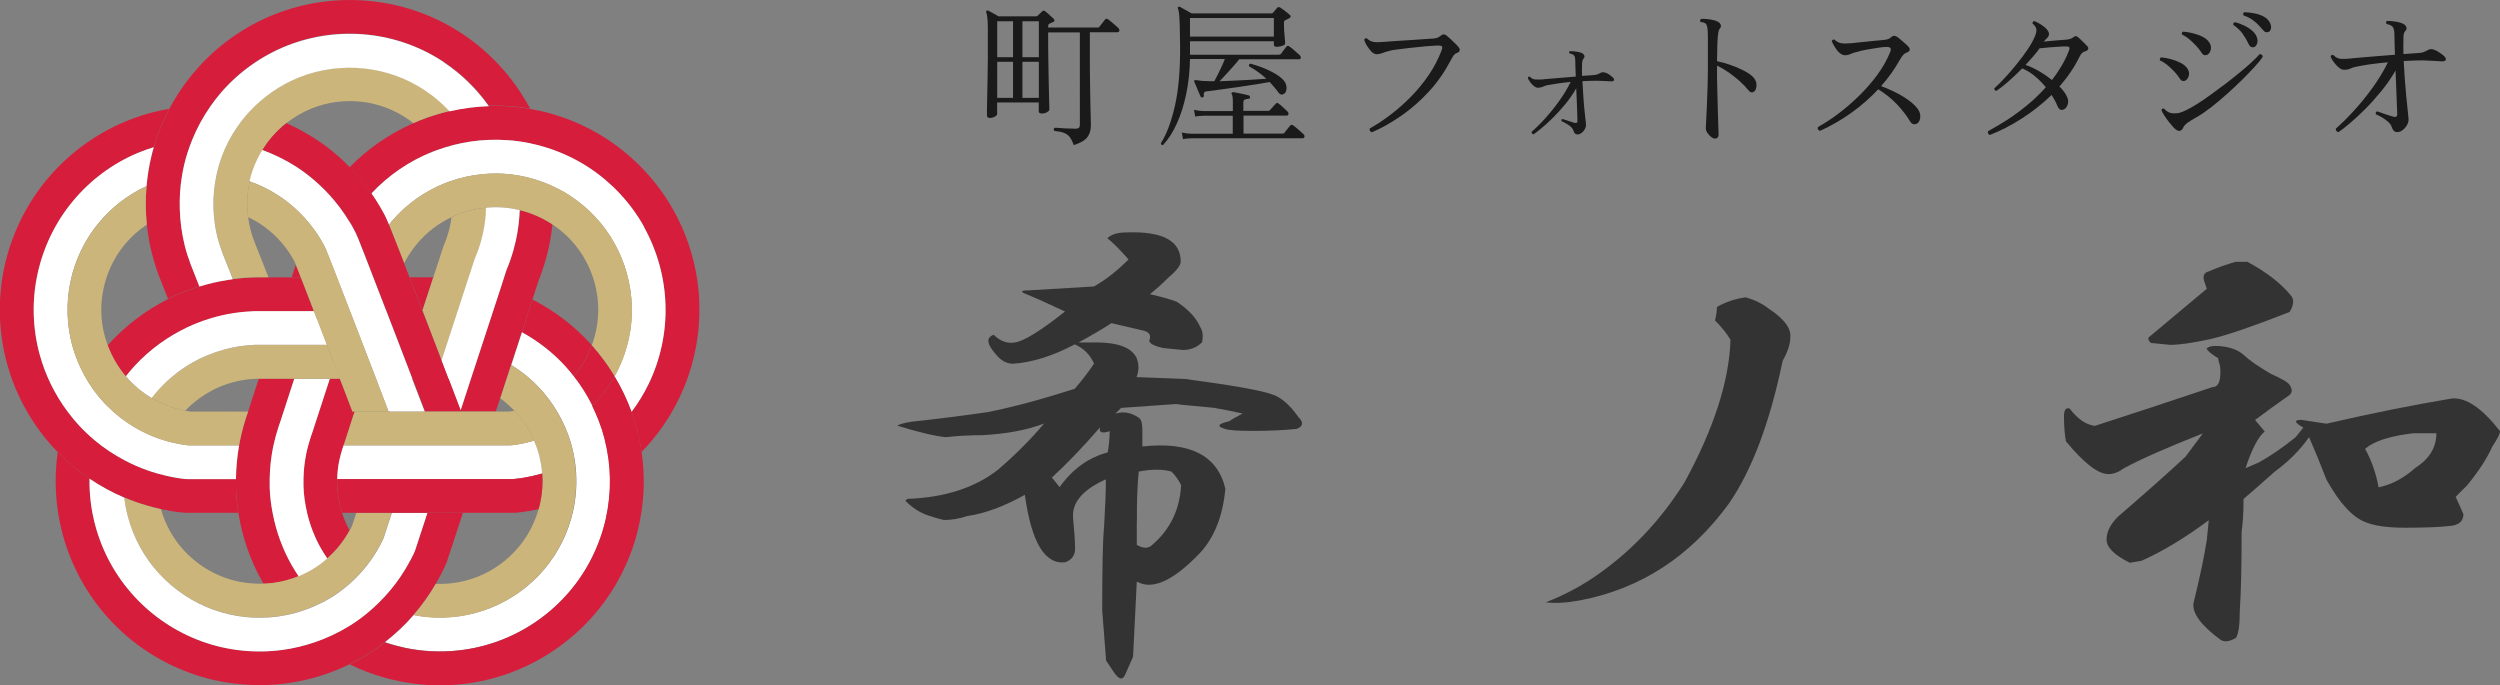 <?xml version="1.0" encoding="UTF-8"?>
<svg id="_レイヤー_2" data-name="レイヤー 2" xmlns="http://www.w3.org/2000/svg" viewBox="0 0 287.65 78.83">
  <rect x="0" y="0" width="287.65" height="78.83" fill="#808080" stroke="none"/>
  <defs>
    <style>
      .cls-1 {
        fill: #ccb57a;
      }

      .cls-2 {
        fill: #fff;
      }

      .cls-3 {
        fill: #333;
      }

      .cls-4 {
        fill: #e50012;
      }

      .cls-5 {
        fill: #d61d3c;
      }

      .cls-6 {
        fill: none;
      }

      .cls-7 {
        fill: #1a1a1a;
      }
    </style>
  </defs>
  <g id="_内容" data-name="内容">
    <g>
      <g>
        <g>
          <path class="cls-7" d="m123.55,16.71c-.14-.4-.3-.72-.46-.93-.17-.22-.39-.38-.66-.49-.27-.11-.65-.18-1.12-.23-.11-.15-.09-.27.05-.36.12,0,.32,0,.6.03s.58.04.91.05.61.03.86.03c.19,0,.32-.03.4-.1.08-.07.12-.19.12-.38V3.73h-3.65c0,1.04,0,2.09.02,3.12.01,1.04.03,1.98.05,2.83.02.85.04,1.54.05,2.07.01.53.02.81.02.85,0,.1-.09.2-.26.3-.17.11-.38.16-.62.16-.22,0-.34-.09-.34-.27v-1h-4.79v1.34c0,.08-.08.18-.25.28-.17.11-.37.16-.6.16-.21,0-.32-.1-.32-.3,0-.06,0-.29,0-.69,0-.4.01-.91.03-1.53.01-.62.02-1.3.04-2.03s.02-1.47.03-2.22c0-.75,0-1.44,0-2.07,0-.66,0-1.2,0-1.59,0-.4-.02-.71-.04-.93-.02-.22-.04-.38-.06-.49-.02-.11-.05-.2-.09-.28-.02-.08-.01-.15.04-.2.05-.05.11-.05.2-.02.13.07.32.18.57.31.25.14.45.25.61.35h4.27c.11,0,.18-.02.23-.07.06-.06.14-.14.24-.23.1-.09.19-.18.28-.27.12-.11.24-.11.37,0,.12.1.29.24.51.44s.37.34.45.42c.14.17.12.28-.07.36-.08.04-.15.07-.2.09-.05.02-.13.06-.22.11-.05.02-.08.05-.11.09-.02.04-.04.11-.04.23v.12h5.66c.06,0,.11,0,.14-.02.04-.01.07-.04.11-.09.07-.09.18-.23.33-.42.15-.18.25-.32.31-.4.1-.11.21-.11.34-.02.09.06.22.16.38.29.16.14.32.27.47.41.15.14.27.24.34.31.1.1.13.2.11.31-.02.11-.09.17-.2.17h-3.19v2.83c0,1.02,0,1.99.02,2.9.01.91.02,1.73.04,2.45.01.72.02,1.3.04,1.74.01.44.02.7.02.78,0,.57-.14,1.03-.42,1.39-.28.36-.79.65-1.54.89Zm-8.81-10.13h1.82V2.45h-1.82v4.13Zm0,4.68h1.82v-4.15h-1.82v4.15Zm2.9-4.68h1.89V2.45h-1.89v4.13Zm0,4.68h1.89v-4.15h-1.89v4.15Z"/>
          <path class="cls-7" d="m133.86,16.69c-.19.02-.29-.05-.29-.21.68-1.07,1.22-2.54,1.64-4.41.41-1.87.6-4.18.57-6.93-.01-.95-.03-1.7-.04-2.24-.02-.55-.04-.96-.07-1.25s-.07-.5-.13-.64c-.04-.08-.03-.15.02-.2.06-.05.13-.05.21-.02.13.07.34.19.62.35.29.16.52.29.71.4h9.17c.1,0,.16-.02.2-.07.17-.19.33-.38.48-.57.11-.11.23-.11.37-.02.08.05.2.13.35.24.15.11.29.23.44.34.14.11.24.2.3.26.07.05.1.11.09.19-.01.08-.07.14-.16.19-.15.07-.31.15-.46.23-.05.02-.08.05-.11.08-.02.03-.04.1-.04.22,0,.53.02,1.02.07,1.46.05.44.07.74.07.91,0,.12-.12.21-.36.28-.24.07-.44.11-.6.11-.23,0-.34-.09-.34-.27v-.37h-9.65v1.55h10.2c.12,0,.21-.04.27-.11.06-.09.17-.24.32-.43.15-.19.25-.32.3-.39.11-.12.23-.12.36-.02.09.06.22.16.37.29.15.14.31.27.47.41.16.14.28.24.35.31.09.1.13.2.11.3s-.09.16-.2.16h-6.89c-.2.26-.44.55-.72.86-.28.31-.55.62-.83.92-.27.3-.51.55-.71.75.57-.02,1.18-.05,1.83-.08.65-.03,1.29-.06,1.91-.1s1.17-.07,1.65-.11c-.62-.57-1.28-1.04-1.98-1.42-.06-.17-.01-.27.14-.32.93.26,1.73.56,2.4.91.68.34,1.16.69,1.46,1.05.21.27.31.56.3.86-.01.3-.1.51-.25.63-.11.08-.22.12-.34.11-.12-.01-.24-.1-.37-.27-.15-.21-.31-.42-.48-.61-.17-.2-.33-.38-.5-.56-.46.08-1.02.18-1.68.28-.66.11-1.34.21-2.05.31-.71.1-1.37.2-1.99.28-.62.09-1.14.16-1.54.2-.25.01-.36.17-.32.48.02.11-.02.18-.14.21-.11.04-.18,0-.23-.09-.05-.11-.12-.27-.21-.48-.09-.21-.19-.44-.28-.67s-.17-.41-.23-.53c-.04-.06-.03-.12.02-.2.04-.02.14-.02.3,0,.09.01.21.03.35.05.14.02.3.04.49.04.15.01.33.02.52.02h.62c.11-.19.23-.43.38-.72.15-.29.3-.6.45-.93.15-.33.28-.63.38-.9h-4.01c-.02,1.41-.17,2.74-.43,4-.26,1.25-.61,2.38-1.06,3.37-.44,1-.97,1.83-1.58,2.49Zm2.26-.66l-.14-.78c.3.07.66.12,1.09.14h4.77v-2.07h-3.38c-.39.01-.71.04-.94.09l-.14-.77c.3.07.66.12,1.09.14h3.38v-1.09c0-.44-.04-.72-.12-.84-.05-.07-.05-.14,0-.2.06-.04.12-.05.18-.04.13.01.31.04.53.09.23.05.46.1.69.14.23.05.42.1.56.14.09.04.14.11.14.21-.01.12-.08.18-.2.18-.13.01-.26.04-.38.08-.12.04-.19.15-.19.33v.98h2.85c.08,0,.15-.02.2-.07.04-.05.1-.12.2-.23.1-.11.19-.21.29-.32.1-.11.16-.18.2-.21.08-.12.18-.12.3-.02.13.08.31.23.53.44.22.21.39.36.5.47.11.12.15.23.12.33-.03.1-.1.15-.22.15h-4.95v2.07h4.47c.06,0,.11,0,.14-.02.04-.01.07-.04.11-.09.07-.09.18-.23.33-.42.15-.18.25-.31.31-.38.1-.12.21-.13.34-.04.1.06.22.16.38.29.16.14.32.27.47.41.15.14.27.24.34.31.11.09.15.2.12.31-.02.11-.09.17-.2.17h-12.78c-.39.01-.71.04-.96.09Zm.8-11.82h9.65v-2.14h-9.65v2.14Z"/>
          <path class="cls-7" d="m157.83,15.2c-.23-.08-.3-.23-.21-.43.81-.45,1.62-.99,2.43-1.61s1.59-1.32,2.34-2.08c.75-.77,1.42-1.59,2.02-2.48.6-.89,1.09-1.83,1.47-2.83.07-.19.08-.33.04-.41-.05-.08-.18-.12-.39-.12-.18,0-.46.01-.84.04-.38.02-.81.06-1.28.11-.48.05-.95.1-1.42.15-.48.05-.91.11-1.3.16-.39.05-.69.11-.89.17-.28.07-.53.15-.75.24s-.43.13-.64.13-.44-.11-.64-.33c-.2-.22-.37-.45-.52-.7-.07-.12-.13-.23-.18-.34-.05-.11-.08-.2-.11-.28.02-.07.06-.12.12-.16.06-.04.12-.04.18-.02.24.23.5.36.77.41.28.05.68.05,1.2,0,.2-.02.49-.05.87-.07.38-.02.8-.05,1.26-.08.46-.03.93-.06,1.4-.09.47-.03.9-.06,1.29-.09.39-.03.71-.05.94-.06.31-.04.55-.12.71-.27.15-.13.29-.2.4-.2.11,0,.22.03.33.12.11.08.25.21.44.38.18.17.37.35.55.53.18.18.32.32.4.43.12.14.16.28.13.4-.03.12-.14.22-.33.28-.15.05-.29.16-.4.33-.11.17-.22.35-.31.53-.67,1.28-1.48,2.46-2.46,3.53s-2.03,2-3.18,2.8-2.3,1.45-3.46,1.95Z"/>
          <path class="cls-7" d="m176.43,15.46c-.07-.02-.12-.07-.16-.12-.04-.06-.05-.12-.04-.18.49-.42,1.01-.93,1.56-1.54.55-.61,1.09-1.28,1.6-1.99.52-.72.96-1.45,1.33-2.2-.51.05-.99.1-1.45.17-.46.07-.86.13-1.22.2-.21.05-.39.11-.53.18s-.33.11-.55.12c-.15,0-.31-.07-.48-.2-.17-.14-.32-.3-.45-.48-.13-.18-.21-.34-.25-.45.04-.14.11-.19.23-.14.19.19.39.29.6.31.21.02.5.02.87,0,.05-.01.08-.02.11-.02.22-.02.54-.05.94-.08.4-.03.85-.07,1.34-.11.49-.04.97-.08,1.43-.12-.01-.39-.02-.74-.04-1.06-.01-.31-.02-.55-.02-.72s-.01-.31-.04-.44c-.03-.12-.09-.22-.17-.28-.05-.02-.11-.05-.19-.09-.08-.04-.16-.06-.26-.07-.08-.12-.07-.21.04-.27.2,0,.45.02.74.06.29.04.52.1.68.19.12.06.2.15.24.26.04.11.02.22-.06.31-.13.14-.2.37-.2.68-.02.43-.02.88,0,1.35.27-.02.52-.04.75-.05.23-.01.4-.02.54-.04.18-.01.32-.04.43-.07.11-.04.25-.1.43-.2.15-.09.38-.08.68.04.12.05.25.13.41.25.15.12.26.21.32.27.11.12.14.22.11.31-.04.09-.15.13-.36.12-.19-.01-.45-.03-.78-.04-.33-.02-.6-.03-.8-.03-.57,0-1.13.02-1.69.05.04.71.08,1.42.13,2.11s.11,1.29.17,1.8c.06.5.09.84.11,1.01.02.18-.01.36-.11.55-.09.19-.22.35-.38.47-.16.12-.32.19-.49.19-.23,0-.38-.14-.46-.43-.07-.24-.26-.45-.55-.65-.3-.2-.57-.35-.82-.45-.04-.14,0-.23.11-.25.07.02.2.07.37.12.18.06.36.12.55.18.19.06.33.11.43.14.13.02.23.02.28,0,.06-.02.09-.09.09-.21,0-.11,0-.35-.02-.73-.01-.38-.03-.84-.05-1.37-.02-.53-.05-1.09-.07-1.66-.36.63-.77,1.23-1.25,1.81-.47.58-.95,1.1-1.43,1.58-.48.47-.92.88-1.33,1.21-.4.33-.71.57-.93.71Z"/>
          <path class="cls-7" d="m197.25,15.93c-.11,0-.24-.06-.39-.19s-.29-.28-.41-.45c-.12-.18-.18-.36-.18-.53,0-.13.01-.42.04-.85.02-.44.05-.99.08-1.65s.06-1.38.08-2.15c.02-.78.04-1.56.04-2.36v-1.48c0-.87,0-1.54,0-2.03,0-.49-.03-.84-.06-1.06-.04-.22-.1-.37-.18-.45-.11-.11-.31-.17-.61-.2-.05-.06-.06-.12-.04-.2.02-.07.06-.12.12-.16.18-.01.39,0,.63.02.24.02.48.06.72.11.24.05.43.11.57.2.15.08.26.2.32.34.06.14.04.28-.07.41-.09.1-.17.28-.21.54s-.08.66-.1,1.18-.03,1.21-.04,2.07c.52.11,1.04.25,1.56.44.52.18.99.38,1.43.6s.79.44,1.05.68c.32.28.49.61.5.96s-.07.62-.23.78c-.1.08-.2.13-.31.13-.11,0-.23-.06-.35-.2-.29-.36-.63-.72-1.04-1.09-.41-.37-.84-.71-1.29-1.02-.45-.31-.89-.57-1.32-.76v.2c0,.8,0,1.62.03,2.47.02.85.04,1.66.06,2.41.02.75.04,1.39.06,1.9.02.51.03.81.03.91,0,.19-.04.32-.12.39-.08.07-.19.11-.35.11Z"/>
          <path class="cls-7" d="m209.39,15.04c-.23-.08-.3-.23-.21-.43.76-.42,1.55-.93,2.38-1.56s1.62-1.31,2.39-2.07c.77-.76,1.46-1.56,2.07-2.39.61-.84,1.08-1.67,1.42-2.5.12-.27.15-.46.08-.55-.06-.09-.22-.14-.45-.14-.21,0-.53.03-.94.09-.41.06-.84.13-1.28.21-.45.08-.84.17-1.18.27-.29.07-.54.15-.76.25-.22.1-.44.14-.65.14-.13,0-.26-.04-.4-.13-.14-.09-.27-.2-.4-.33-.15-.19-.29-.39-.42-.61-.12-.21-.22-.4-.28-.55.02-.07.06-.12.12-.16.06-.04.12-.04.2-.02.23.23.48.36.76.41.28.05.68.05,1.22,0,.31-.04.68-.08,1.12-.12.44-.05.89-.09,1.36-.14.47-.05.89-.09,1.27-.12.34-.04.59-.12.73-.27.15-.13.29-.2.39-.2s.22.04.34.11c.12.08.26.2.44.35.17.15.34.29.51.44.17.14.29.26.37.36.13.14.18.28.13.4s-.16.22-.35.28c-.15.05-.3.15-.43.31-.13.16-.24.33-.34.51-.3.53-.63,1.05-.99,1.56-.36.5-.75.99-1.17,1.47,1,.37,1.86.78,2.58,1.23.72.45,1.25.89,1.58,1.32.2.25.31.5.34.76.02.26,0,.47-.09.66-.08.18-.19.31-.32.36-.31.13-.56.04-.75-.27-.4-.66-.9-1.31-1.5-1.95-.59-.63-1.32-1.22-2.17-1.75-.9.97-1.93,1.87-3.07,2.69-1.14.82-2.37,1.53-3.68,2.12Z"/>
          <path class="cls-7" d="m228.95,15.54c-.09-.04-.16-.1-.2-.19s-.04-.18,0-.26c.66-.36,1.38-.78,2.15-1.27.77-.49,1.54-1.06,2.31-1.69.78-.63,1.5-1.33,2.18-2.09-.34-.43-.75-.84-1.2-1.23-.46-.39-.96-.71-1.52-.94-.52.53-1.05,1.04-1.58,1.5-.53.47-1,.83-1.39,1.09-.18-.04-.25-.14-.23-.3.37-.33.78-.74,1.24-1.24.46-.49.91-1.02,1.36-1.58.45-.56.86-1.1,1.22-1.64.36-.53.63-1.01.81-1.44.15-.34.23-.63.21-.85-.01-.23-.16-.46-.45-.71-.01-.07,0-.13.05-.19.05-.05.11-.08.18-.08.2.08.45.21.74.39.29.18.51.36.67.55.17.2.25.38.26.53,0,.15-.06.3-.19.45-.09.08-.17.16-.23.22-.06.07-.12.14-.18.22.32-.04.65-.07,1-.1.34-.03.66-.06.95-.08.29-.02.51-.04.67-.05.17-.02.31-.05.43-.09.12-.04.23-.09.34-.18.13-.09.23-.14.29-.14s.16.05.28.14c.08.07.19.17.32.3.13.13.26.26.4.39.14.13.23.23.29.3.13.12.18.24.14.36-.04.12-.17.22-.39.28-.24.06-.44.26-.61.61-.3.61-.64,1.2-1.03,1.77-.39.58-.82,1.12-1.28,1.65.18.18.34.35.47.53.14.17.25.34.33.51.15.27.22.53.2.77-.02.24-.1.43-.21.59-.12.15-.25.25-.41.28-.26.08-.47-.08-.64-.5-.06-.17-.15-.35-.26-.56-.11-.21-.24-.42-.38-.65-1.04,1.01-2.18,1.91-3.41,2.7-1.23.79-2.46,1.43-3.7,1.91Zm7.16-6.34c.4-.52.77-1.07,1.1-1.63.33-.56.62-1.15.85-1.77.07-.18.08-.3.03-.36-.05-.07-.17-.1-.35-.1-.25,0-.56.01-.93.04-.37.02-.74.05-1.12.08-.38.03-.72.06-1.01.1-.2.28-.45.59-.73.92-.29.33-.58.66-.89.99.51.17,1.03.41,1.56.72.53.31,1.02.66,1.49,1.02Z"/>
          <path class="cls-7" d="m251.5,9.25c-.11.06-.22.08-.35.07-.12-.01-.26-.13-.4-.36-.15-.24-.35-.49-.6-.75-.24-.26-.5-.5-.78-.73-.28-.23-.55-.4-.83-.53-.04-.06-.04-.12-.02-.2s.07-.12.12-.14c.38.02.77.09,1.17.2.4.11.76.25,1.09.42.33.17.58.38.75.61.19.26.26.53.21.8-.05.27-.17.47-.37.61Zm-.3,5.45c-.25.49-.62.48-1.1-.02-.15-.18-.33-.39-.53-.63-.2-.24-.37-.49-.53-.74s-.28-.46-.35-.62c.06-.19.17-.25.32-.18.13.15.28.28.45.37.17.1.39.15.65.16.26.01.49-.01.7-.07.2-.06.43-.15.68-.27.36-.17.78-.41,1.28-.72.5-.31,1.03-.67,1.59-1.08.56-.4,1.14-.83,1.72-1.27.58-.45,1.13-.88,1.65-1.31.52-.43.97-.82,1.36-1.18.39-.36.69-.66.89-.9.23-.02.35.08.37.3-.18.27-.47.64-.89,1.1-.42.46-.9.97-1.46,1.52-.56.55-1.15,1.11-1.77,1.66-.62.56-1.24,1.07-1.84,1.54-.61.47-1.16.85-1.66,1.13-.46.26-.81.47-1.04.64-.23.17-.39.35-.49.55Zm2.81-8.42c-.09.06-.21.08-.34.07-.13-.01-.27-.13-.41-.36-.15-.24-.35-.49-.6-.75-.24-.26-.5-.5-.77-.73-.27-.23-.55-.4-.82-.53-.04-.06-.04-.12-.02-.2.02-.07.07-.12.12-.14.38.02.77.09,1.17.19.4.1.76.23,1.09.4.33.17.57.37.74.61.19.26.26.53.21.82-.05.28-.17.49-.37.62Zm5.29-.84c-.11.01-.21,0-.31-.05-.1-.05-.2-.17-.29-.36-.19-.42-.42-.8-.68-1.17-.26-.36-.61-.69-1.05-.99-.04-.17.02-.27.18-.32.34.08.7.21,1.07.39.37.18.69.39.97.64s.45.53.53.85c.06.26.04.49-.06.68-.1.19-.22.3-.35.32Zm1.74-1.78c-.1.05-.2.06-.32.04-.12-.02-.24-.12-.37-.28-.3-.36-.61-.68-.95-.96s-.76-.52-1.26-.69c-.08-.18-.05-.3.09-.36.36,0,.74.04,1.14.12.4.08.77.2,1.1.38.33.18.56.41.7.69.13.25.17.47.13.68-.04.2-.13.33-.26.39Z"/>
          <path class="cls-7" d="m269.03,15.2c-.09-.02-.17-.08-.22-.16-.05-.08-.07-.17-.04-.25.64-.56,1.33-1.24,2.07-2.05.74-.81,1.46-1.69,2.15-2.65.69-.96,1.28-1.93,1.76-2.92-.69.06-1.33.13-1.93.21-.6.08-1.14.18-1.63.28-.28.05-.52.12-.71.21-.19.1-.43.15-.73.16-.2.01-.42-.07-.64-.26-.23-.18-.42-.4-.6-.64-.17-.24-.29-.45-.35-.61.06-.19.17-.25.32-.18.26.26.53.4.82.43.29.02.68.01,1.18-.04.05-.01.08-.02.11-.02.3-.02.72-.06,1.26-.11.55-.05,1.15-.1,1.8-.15.65-.05,1.29-.1,1.91-.15-.01-.52-.02-.99-.04-1.41-.01-.42-.02-.74-.02-.96,0-.21-.02-.4-.07-.57-.05-.17-.12-.29-.23-.37-.05-.04-.12-.08-.23-.12-.11-.05-.23-.08-.36-.11-.11-.15-.09-.27.05-.36.26,0,.59.03.98.09.39.06.69.15.91.27.15.08.26.2.32.34s.04.28-.07.41c-.12.12-.19.25-.22.38-.03.14-.04.31-.04.53-.02.57-.02,1.17,0,1.8.37-.02.7-.05,1-.07.3-.02.54-.04.71-.05.24-.01.43-.04.57-.09.14-.05.33-.14.57-.27.23-.14.52-.12.89.07.15.07.34.18.54.33.21.15.35.26.44.35.14.15.19.29.14.41-.05.12-.2.17-.46.16-.17-.01-.38-.02-.64-.04-.26-.01-.53-.03-.79-.04s-.5-.03-.68-.03c-.38,0-.76,0-1.13.02-.37.01-.75.03-1.13.05.04.71.08,1.42.13,2.14.05.71.11,1.37.17,1.98.06.61.11,1.12.16,1.56.05.43.08.73.09.9.04.24-.01.48-.14.73-.13.25-.3.46-.51.62-.21.17-.42.25-.65.25-.3,0-.5-.19-.62-.57-.06-.2-.19-.4-.4-.59-.21-.19-.44-.36-.7-.52-.26-.15-.5-.28-.73-.37-.06-.17,0-.28.16-.34.1.04.26.1.49.18.23.08.47.17.73.25.25.08.45.14.58.18.33.1.5,0,.5-.28,0-.14-.01-.47-.04-.98-.02-.51-.05-1.12-.07-1.84-.02-.72-.05-1.45-.09-2.2-.49.84-1.04,1.65-1.67,2.41s-1.26,1.47-1.9,2.1c-.64.64-1.23,1.18-1.76,1.62-.53.45-.94.76-1.23.95Z"/>
        </g>
        <g>
          <path class="cls-3" d="m135.86,30.07c0,.44-.44,1.04-1.33,1.78-.74.74-1.48,1.41-2.22,2,1.33.3,2.37.59,3.11.88,1.33.89,2.22,1.85,2.67,2.88.29.44.37,1.04.22,1.77-.59.59-1.33.89-2.22.89l-2.22-.22c-1.33-.29-1.85-.66-1.55-1.11v-.22c0-.29-.22-.52-.67-.66l-3.77-.88c-.89.59-2.14,1.33-3.77,2.22h2c2.51,0,4.07.58,4.66,1.77.3.74.3,1.48,0,2.22l5.55.21c5.47.73,8.8,1.32,9.99,1.76,1.03.3,2.07,1.18,3.11,2.66.59.59.52,1.04-.22,1.33-1.48.15-3.18.23-5.1.23-1.63,0-2.66-.07-3.11-.22-1.04-.29-.89-.59.44-.89.44-.3.96-.59,1.55-.89-1.33-.29-2.44-.51-3.33-.66-3.26-.29-4.66-.44-4.22-.44l-6.43.45c-.15.15-.37.37-.67.67.89-.3,1.78-.15,2.66.44.29.15.44.59.45,1.33v2c5.47-.6,8.66,1.03,9.55,4.87-.29,3.11-1.25,5.55-2.87,7.33-3.1,3.26-5.54,4.37-7.32,3.34l-.43,8.65-.88,2c-.3.74-.74.67-1.33-.22l-.89-1.33-.45-5.77c0-4.88.06-8.06.21-9.54.14-2.36.22-4.22.21-5.55-2.66,1.19-3.92,2.67-3.77,4.44.15,1.63.23,2.81.23,3.55s-.37,1.26-1.11,1.55c-2.37.3-3.92-2.29-4.67-7.76-2.37,1.33-4.58,2.15-6.65,2.45-.89.3-1.77.45-2.66.45-.59-.14-1.11-.29-1.55-.44-1.04-.29-2-.88-2.89-1.77l.22-.22c4.29-.15,7.76-1.27,10.42-3.34,2.07-1.78,3.84-3.56,5.32-5.33-1.92.74-4.29,1.19-7.1,1.34-1.48,0-2.88.08-4.22.23-1.33-.14-3.18-.59-5.55-1.32.15-.15.67-.3,1.55-.45,2.81-.3,5.77-.67,8.87-1.12,2.96-.59,6.28-1.49,9.98-2.68.89-1.03,1.62-2,2.22-2.89-.45-1.03-1.19-1.77-2.22-2.22-2.51,1.33-4.88,2.08-7.1,2.23-.74,0-1.41-.37-2-1.11-1.04-1.18-1.11-1.92-.22-2.22.74.74,1.55,1.03,2.44.88,1.03-.15,2.96-1.34,5.76-3.56l-2.89-1.33-1.55-.66c-.74-.29-.67-.44.22-.44l7.54-.45c1.33-.74,2.66-1.78,3.99-3.11-1.04-1.18-1.85-1.99-2.44-2.44.44-.44,1.18-.67,2.22-.67,4.14-.15,6.21.96,6.22,3.32Zm-14.83,24.87l.89,1.11c1.47-2.07,3.32-3.41,5.54-4,.14-.89.22-1.7.22-2.44-.89.3-1.26.15-1.11-.44-1.92,2.22-3.77,4.15-5.54,5.78Zm9.77,5.09v2.66c.74.44,1.34.44,1.78,0,2.07-1.78,3.17-4.07,3.32-6.88-.3-.59-.67-1.11-1.11-1.55-1.04-.29-2.3-.29-3.77,0-.15,1.48-.22,3.4-.21,5.77Z"/>
          <path class="cls-3" d="m203.54,35.53c1.78,1.18,2.59,2.29,2.45,3.33,0,.74-.3,1.63-.88,2.66-1.47,7.1-3.53,12.58-6.19,16.43-4.43,6.07-10.12,9.78-17.07,11.12-1.63.3-2.96.37-3.99.23,1.92-.74,3.77-1.7,5.54-2.89,4.14-2.81,7.61-6.44,10.41-10.89,3.39-6.22,5.16-11.69,5.3-16.43-.44-.74-1.04-1.48-1.78-2.22.14-.59.22-1.11.22-1.55,1.03-.59,2.14-.96,3.33-1.11,1.03.3,1.92.74,2.66,1.33Z"/>
          <path class="cls-3" d="m258.35,41c.44.44,1.41,1.11,2.89,1.99,1.33.59,2.07,1.03,2.22,1.33.3.44.3.81,0,1.11-1.48,1.04-2.81,2-3.99,2.89l1.11,1.33c-.74.59-1.48,2-2.21,4.22l1.55-.67c1.33-.74,2.73-1.7,4.21-2.89l.89-1.11c-1.04-.59-1.11-.89-.22-.89,1.03.15,2,.3,2.88.44,5.17-1.19,9.98-2.16,14.42-2.9,1.63-.15,3.48,1.1,5.55,3.76,0,.3-.3.89-.89,1.78-.59,1.33-1.55,2.81-2.88,4.44l-1.33,1.33.89,2c0,.74-.44,1.19-1.33,1.33-1.19.15-2.96.23-5.33.23-2.07,0-3.63-.22-4.66-.66-1.48-.59-2.96-2.21-4.44-4.88-.74-1.92-1.41-3.55-2-4.88-1.03,1.48-2.36,2.81-3.99,4-1.33,1.19-2.51,2.22-3.55,3.11,0,1.48-.07,2.74-.22,3.77,0,3.99-.07,7.03-.21,9.1,0,1.63-.15,2.66-.44,3.11-.74.44-1.33.52-1.78.22-2.22-1.63-3.26-3.03-3.11-4.21.73-2.96,1.25-5.4,1.54-7.32l.22-2.22c-2.81,2.08-5.4,3.63-7.76,4.67l-1.33.22c-1.78-.89-2.67-1.77-2.67-2.66s.44-1.78,1.33-2.66c3.1-2.67,5.69-4.96,7.76-6.89l1.99-2.67c-4.14,1.63-7.17,2.97-9.09,4.01-.59.44-1.18.67-1.77.67-1.19,0-2.81-1.25-4.89-3.77-.15-.74-.22-1.7-.23-2.88,0-.74.22-1.03.66-.89.89,1.18,1.85,1.85,2.89,1.99,3.69-1.19,8.21-2.67,13.53-4.46.74,0,1.03-.81.88-2.44-.15-.44-.22-.74-.22-.89-.74-.44-1.19-.81-1.33-1.11.29-.3.96-.37,2-.22,1.03.15,1.85.52,2.44,1.11Zm5.32-6.89c.3.44.22,1.04-.22,1.78-4.14,1.63-7.17,2.67-9.09,3.12-2.07.45-3.63.67-4.66.67l-2.22-.22c-.3-.29-.37-.52-.22-.67l6.65-5.56-.22-.67c-.3-.74-.15-1.18.44-1.33,1.03-.45,2.07-.81,3.11-1.11h1.33c2.22,1.18,3.92,2.51,5.11,3.99Zm8.45,17.52c.74,1.33,1.26,2.81,1.56,4.44,1.48-.3,2.88-1.04,4.21-2.22,1.63-1.04,2.44-2.37,2.44-4h-2.66c-2.66.31-4.51.9-5.54,1.79Z"/>
        </g>
      </g>
      <g>
        <path class="cls-6" d="m19.33,34.4l-.16-.4-.85-2.14c-.34-.88-.62-1.78-.85-2.69-.27-1.1-.46-2.21-.58-3.32-.95.63-1.8,1.4-2.52,2.27-1.2,1.45-2.05,3.2-2.45,5.06-.4,1.85-.35,3.78.16,5.6.09.32.19.63.31.94,1.95-2.18,4.33-4,6.95-5.32Z"/>
        <path class="cls-6" d="m27.42,59.01h-5.93c-.35.02-.7-.05-1.05-.09l-.41-.06-.35-.05c-.39-.06-.78-.14-1.17-.23.5,1.78,1.42,3.43,2.67,4.78,1.28,1.39,2.92,2.48,4.69,3.12,1.42.51,2.94.74,4.46.68-.04-.07-.08-.13-.12-.2-1.4-2.45-2.34-5.16-2.78-7.95Z"/>
        <path class="cls-6" d="m40.24,19.24c2.08-2.13,4.58-3.86,7.3-5.06-.25-.2-.51-.39-.77-.57-1.58-1.05-3.39-1.7-5.28-1.9-1.9-.2-3.83.06-5.57.75-1.06.42-2.07,1-2.97,1.71,1.05.46,2.07,1,3.04,1.62,1.55.97,2.97,2.13,4.25,3.44Z"/>
        <path class="cls-6" d="m48.06,27.95c-.61.71-1.14,1.5-1.57,2.34l.63,1.63h1.15s1.05,0,1.05,0h.52s.8-2.45.8-2.45l.16-.5.09-.28c.06-.16.1-.34.17-.49l.14-.33.06-.16.12-.33c.16-.44.28-.9.38-1.36.07-.33.13-.67.17-1.01-1.49.7-2.81,1.71-3.88,2.96Z"/>
        <path class="cls-6" d="m29.21,27.69l.71,1.8.96,2.43c.2,0,.42,0,.62,0h2.07s.47-1.46.47-1.46l-.03-.07-.02-.05h0s0-.1-.02-.09l-.04-.08-.08-.16-.17-.31c-.95-1.64-2.3-3.04-3.89-4.04-.4-.25-.81-.48-1.24-.68.06.46.14.91.25,1.36.11.46.26.91.42,1.35Z"/>
        <path class="cls-6" d="m62.4,31.2c-.08.22-.16.44-.24.66l-.19.49s0,0,0,0l-.07.22-.16.5-.45,1.38c2.52,1.29,4.81,3.03,6.71,5.13.04.04.08.09.11.13.52-1.41.77-2.92.73-4.42-.05-1.87-.58-3.78-1.5-5.42-.9-1.62-2.19-3.01-3.74-4.04-.09.89-.23,1.77-.42,2.64-.2.92-.46,1.83-.77,2.72Z"/>
        <path class="cls-6" d="m40.51,60.5s0,0,0,0l.27-.83.22-.66h-1.62c.22.69.51,1.36.86,2.01.04-.08.09-.16.14-.24l.13-.27Z"/>
        <path class="cls-6" d="m60.39,58.87l-.44.06-.53.06c-.18.02-.35,0-.53.01h-1.2s-2.12,0-2.12,0h-2.32l-.74,2.26-.66,2.01-.39,1.18c-.09.34-.26.66-.41.97l-.18.37-.16.31c-.18.35-.38.7-.58,1.04,1.68.07,3.36-.22,4.91-.86,1.74-.71,3.34-1.87,4.56-3.3,1.09-1.28,1.89-2.8,2.35-4.42-.41.09-.82.17-1.23.24l-.35.05Z"/>
        <path class="cls-6" d="m57.56,45.83l-.5,1.52h1.55s0,0,0,0c0,0,0,0,0,0h.09s.18-.04.18-.04c.1-.02.2-.04.3-.06-.49-.53-1.04-1-1.62-1.43Z"/>
        <polygon class="cls-5" points="48.27 31.91 47.12 31.91 47.36 32.51 48.6 35.74 49.84 31.91 49.32 31.91 48.27 31.91"/>
        <path class="cls-5" d="m61.27,34.46l-1.23,3.76c1.89,1.04,3.61,2.38,5.05,3.98.32.35.62.72.91,1.09.64-.76,1.19-1.6,1.63-2.5.17-.35.32-.71.45-1.07-.04-.04-.08-.09-.11-.13-1.89-2.1-4.19-3.84-6.71-5.13Z"/>
        <polygon class="cls-4" points="53.04 47.35 53.01 47.26 52.98 47.35 53.04 47.35"/>
        <polygon class="cls-5" points="34.2 30.85 34.04 30.45 33.57 31.91 34.62 31.91 34.2 30.85"/>
        <polygon class="cls-2" points="49.19 59.04 49.27 59.01 49.18 59.01 49.19 59.04"/>
        <polygon class="cls-4" points="40.7 47.69 40.81 47.35 40.56 47.35 40.7 47.69"/>
        <polygon class="cls-4" points="45.02 59.01 45.05 59.11 45.09 59.01 45.02 59.01"/>
        <polygon class="cls-4" points="49.18 59.01 49.18 59 49.17 59.01 49.18 59.01"/>
        <path class="cls-5" d="m27.16,56.21c-.01-.36-.01-.72-.01-1.08h-5.53c-.24.01-.47-.03-.7-.06-.23-.03-.4-.06-.6-.09-.39-.06-.77-.14-1.15-.23-.36-.08-.71-.17-1.06-.27-.4-.11-.8-.24-1.19-.38-.87-.31-1.72-.69-2.55-1.12-1.24-.65-2.41-1.43-3.49-2.33-.62-.52-1.21-1.08-1.76-1.67-.47-.5-.9-1.04-1.32-1.59-1.47-1.96-2.57-4.19-3.22-6.55-.84-3.02-.93-6.25-.26-9.32.66-3.06,2.06-5.97,4.07-8.38,2-2.42,4.6-4.33,7.48-5.55.59-.25,1.2-.46,1.82-.65.44-1.53,1.04-3.01,1.78-4.42-1.75.3-3.47.8-5.11,1.49-3.46,1.45-6.56,3.75-8.97,6.65-2.41,2.9-4.09,6.38-4.88,10.04-.8,3.67-.69,7.55.31,11.17,1,3.62,2.87,6.99,5.43,9.74.12.13.25.26.38.39,1.11,1.14,2.34,2.17,3.66,3.06,1.26.85,2.6,1.59,4,2.18.43.18.87.35,1.31.51.88.31,1.78.57,2.7.78.07.02.14.03.21.04.39.08.78.16,1.17.23l.35.05.41.06c.35.04.7.1,1.05.09h5.93c-.15-.93-.24-1.86-.27-2.8Z"/>
        <path class="cls-5" d="m80.47,34.96c-.11-3.78-1.14-7.47-2.97-10.75-1.83-3.29-4.48-6.12-7.62-8.18-2.68-1.76-5.72-2.96-8.88-3.5-.54-.09-1.09-.17-1.64-.23-1.04-.11-2.08-.14-3.12-.1-1.52.05-3.03.25-4.51.59-1.17.27-2.32.63-3.43,1.07-.26.1-.52.21-.78.33-2.72,1.2-5.22,2.93-7.3,5.06.92.94,1.75,1.95,2.49,3.02,1.95-2.09,4.37-3.74,7.02-4.8.18-.07.36-.13.54-.2,1.26-.46,2.57-.8,3.9-.99,1.39-.2,2.81-.25,4.21-.15.19.01.39.02.58.04,1.29.13,2.57.4,3.81.78,1.75.54,3.43,1.32,4.97,2.33,2.62,1.71,4.83,4.07,6.35,6.82,1.53,2.74,2.39,5.84,2.48,8.98.1,3.14-.59,6.29-1.95,9.11-.55,1.13-1.2,2.2-1.96,3.2.24.66.45,1.33.63,2.01.23.86.4,1.73.53,2.6,1.75-1.8,3.21-3.87,4.3-6.13,1.64-3.37,2.46-7.15,2.34-10.92Z"/>
        <path class="cls-5" d="m33.58,65.04c-1.07-1.87-1.81-3.92-2.21-6.03-.18-.97-.3-1.95-.34-2.94-.01-.32,0-.63,0-.95.02-1.25.15-2.5.4-3.73.01-.05.03-.11.04-.16.15-.71.34-1.42.57-2.11.22-.61.4-1.19.59-1.78.03-.08.05-.16.08-.24l1.15-3.54h-2.54c-.36,0-.69,0-1.09,0h-.39s-.06,0-.06,0l-.75,2.3-.32,1-.16.5h0s-.19.54-.19.54c-.3.89-.54,1.8-.73,2.72-.04.21-.08.42-.12.63-.23,1.28-.35,2.58-.36,3.89,0,.36,0,.72.01,1.08.03.94.12,1.87.27,2.8.44,2.79,1.38,5.5,2.78,7.95.04.07.08.13.12.2.38-.01.75-.04,1.13-.09,1-.13,1.98-.4,2.91-.78-.27-.41-.54-.82-.78-1.25Z"/>
        <polygon class="cls-4" points="48.89 47.36 48.89 47.35 48.88 47.35 48.89 47.36"/>
        <path class="cls-5" d="m60.78,12.11c-1.82-3.29-4.43-6.12-7.56-8.2-3.12-2.08-6.78-3.4-10.52-3.78-3.72-.39-7.55.11-11.06,1.5-3.51,1.38-6.65,3.61-9.11,6.45-1.18,1.36-2.2,2.85-3.05,4.45-.74,1.41-1.34,2.89-1.78,4.42-.1.35-.2.71-.28,1.06-.27,1.13-.45,2.26-.55,3.41-.13,1.47-.12,2.95.03,4.42.11,1.12.3,2.23.58,3.32.23.91.51,1.81.85,2.69l.85,2.14.16.4c.51-.26,1.02-.49,1.55-.71.67-.28,1.36-.52,2.05-.74l-.18-.46-.8-2.03c-.28-.73-.52-1.48-.71-2.24-.33-1.33-.51-2.68-.56-4.05-.05-1.34.03-2.69.26-4.02.07-.42.15-.84.25-1.25.23-.95.53-1.88.9-2.79.56-1.39,1.28-2.71,2.14-3.93.38-.54.79-1.07,1.22-1.57,2.05-2.37,4.68-4.23,7.6-5.38,2.92-1.16,6.12-1.58,9.23-1.25,3.12.32,6.16,1.42,8.77,3.15,2.02,1.34,3.79,3.07,5.18,5.05,1.04-.04,2.08,0,3.12.1.55.06,1.09.13,1.64.23-.07-.14-.15-.28-.22-.42Z"/>
        <path class="cls-5" d="m34.96,32.78l-.34-.86h-1.05s-2.07,0-2.07,0c-.2,0-.41,0-.62,0-.14,0-.28,0-.41,0h-.32s-.35,0-.35,0c-.23,0-.47,0-.7.01-.77.03-1.54.09-2.31.19-.16.02-.33.04-.49.07-1.14.18-2.26.43-3.36.77-.7.21-1.38.46-2.05.74-.53.22-1.04.46-1.55.71-2.62,1.32-5,3.13-6.95,5.32.48,1.3,1.19,2.52,2.08,3.58.13-.17.25-.33.39-.49,1.63-1.96,3.65-3.58,5.91-4.76.52-.27,1.05-.53,1.6-.76.65-.27,1.32-.5,2-.7.83-.24,1.67-.43,2.51-.56.46-.07.92-.12,1.38-.16.32-.03.64-.05.96-.06.39-.01.79-.01,1.16,0,.34,0,.7,0,1.05,0h4.69s-1.17-3.02-1.17-3.02Z"/>
        <path class="cls-5" d="m63.49,25.78c-1.13-.74-2.38-1.28-3.69-1.6-.04,1.17-.19,2.33-.44,3.47-.17.77-.38,1.52-.64,2.26-.06.19-.13.37-.2.55l-.2.49c-.03.06-.04.11-.06.17l-.08.24-.16.5-.36,1.12-1.21,3.7-1.21,3.69-1.21,3.69-1.04,3.19.04.09h4.02l.5-1.52,1.25-3.83,1.23-3.77,1.23-3.76.45-1.38.16-.5.07-.22s0,0,0,0l.19-.49c.08-.22.17-.44.24-.66.31-.89.57-1.8.77-2.72.19-.87.33-1.75.42-2.64-.03-.02-.06-.04-.09-.06Z"/>
        <path class="cls-5" d="m51.34,59.01h-2.07l-.08.03h-.03s-.33,1.03-.33,1.03l-.66,2.01-.35,1.07c-.06.23-.18.44-.27.65-.1.21-.18.36-.27.54-.35.67-.74,1.32-1.16,1.95-.75,1.11-1.62,2.15-2.58,3.09-.74.72-1.53,1.39-2.37,1.99-.3.21-.61.42-.92.61-1.27.79-2.63,1.43-4.04,1.91-1.21.41-2.45.71-3.71.88-3.1.42-6.31.09-9.27-.98-2.96-1.07-5.63-2.85-7.76-5.16-2.13-2.3-3.69-5.13-4.5-8.16-.47-1.76-.69-3.58-.67-5.4-1.32-.89-2.55-1.92-3.66-3.06-.45,3.16-.26,6.4.57,9.47.97,3.62,2.84,7.02,5.39,9.79,2.55,2.77,5.74,4.89,9.29,6.17,3.54,1.28,7.39,1.68,11.11,1.18,2.5-.34,4.95-1.08,7.23-2.2,1.1-.54,2.16-1.17,3.17-1.88.29-.21.58-.43.86-.65,1.2-.93,2.32-1.98,3.31-3.13,0,0,0,0,0,0,.97-1.12,1.82-2.32,2.57-3.6.2-.34.4-.69.58-1.04l.16-.31.18-.37c.14-.32.32-.63.41-.97l.39-1.18.66-2.01.74-2.26h-1.92Z"/>
        <polygon class="cls-4" points="49.17 59.01 49.16 59.05 49.19 59.04 49.18 59.01 49.17 59.01"/>
        <polygon class="cls-4" points="48.62 35.8 48.6 35.74 48.57 35.8 48.62 35.8"/>
        <path class="cls-5" d="m67.64,40.8c-.43.9-.99,1.74-1.63,2.5.83,1.06,1.55,2.2,2.14,3.4,1-1.01,1.87-2.16,2.57-3.41-.76-1.27-1.64-2.47-2.63-3.57-.13.36-.28.72-.45,1.07Z"/>
        <path class="cls-2" d="m69.61,50.65c-.02-.09-.04-.17-.06-.26-.33-1.28-.81-2.51-1.39-3.69-.6-1.2-1.31-2.35-2.14-3.4-.29-.37-.59-.74-.91-1.09-1.44-1.6-3.17-2.94-5.05-3.98l-1.23,3.77c1.26.77,2.41,1.72,3.41,2.82.29.32.56.65.82.99.79,1.03,1.46,2.16,1.97,3.35.31.72.58,1.46.78,2.22.14.53.24,1.06.33,1.6.22,1.41.24,2.85.07,4.27-.06.54-.15,1.07-.27,1.59-.55,2.45-1.71,4.77-3.33,6.68-1.62,1.91-3.73,3.44-6.05,4.38-2.32.95-4.88,1.32-7.39,1.09-.52-.05-1.04-.13-1.56-.23,0,0,0,0,0,0-.99,1.15-2.11,2.19-3.31,3.13,1.46.5,2.97.83,4.5.97,3.12.3,6.31-.17,9.22-1.36,2.91-1.19,5.51-3.07,7.54-5.46,2.04-2.39,3.47-5.28,4.16-8.34.34-1.52.51-3.07.48-4.63-.02-1.49-.22-2.98-.58-4.43Z"/>
        <path class="cls-1" d="m66.12,52.98c-.08-.54-.19-1.08-.33-1.6-.2-.76-.46-1.5-.78-2.22-.52-1.19-1.18-2.32-1.97-3.35-.26-.34-.53-.67-.82-.99-.99-1.1-2.15-2.04-3.41-2.82l-1.25,3.83c.58.42,1.12.9,1.62,1.43.05.06.11.11.16.17.88.97,1.59,2.09,2.11,3.28.23.54.43,1.09.58,1.66.18.69.3,1.4.35,2.12.09,1.17,0,2.36-.26,3.51-.05.2-.1.4-.16.6-.46,1.63-1.26,3.14-2.35,4.42-1.21,1.43-2.82,2.6-4.56,3.3-1.54.63-3.23.92-4.91.86-.74,1.28-1.6,2.48-2.57,3.6.51.1,1.03.18,1.56.23,2.5.24,5.06-.13,7.39-1.09,2.32-.95,4.43-2.47,6.05-4.38,1.63-1.91,2.78-4.23,3.33-6.68.12-.53.21-1.06.27-1.59.17-1.42.15-2.86-.07-4.27Z"/>
        <path class="cls-2" d="m74.11,26.1c-1.52-2.74-3.73-5.1-6.35-6.82-1.54-1.01-3.22-1.79-4.97-2.33-1.24-.38-2.52-.65-3.81-.78-.19-.02-.39-.03-.58-.04-1.4-.1-2.82-.05-4.21.15-1.33.2-2.64.53-3.9.99-.18.07-.36.13-.54.2-2.65,1.05-5.07,2.71-7.02,4.8.36.51.7,1.04,1.01,1.58.12.2.23.41.34.61l.17.31.08.16s.06.11.09.19l.2.46.12.29c.12-.15.24-.3.36-.44,1.64-1.91,3.74-3.41,6.07-4.34.19-.08.38-.14.57-.21,1.23-.44,2.5-.72,3.79-.84,1.01-.1,2.02-.1,3.03,0,.32.03.63.07.95.13,1.41.23,2.79.66,4.09,1.26.69.32,1.37.69,2.01,1.11,2.11,1.38,3.87,3.26,5.09,5.46,1.22,2.19,1.92,4.69,1.99,7.2.08,2.51-.47,5.04-1.57,7.3-.13.27-.27.54-.42.8.78,1.3,1.44,2.67,1.96,4.1.75-1,1.41-2.07,1.96-3.2,1.37-2.82,2.05-5.97,1.95-9.11-.09-3.14-.95-6.24-2.48-8.98Z"/>
        <path class="cls-1" d="m48.91,10.38c-2.09-1.39-4.52-2.27-7.02-2.53-2.51-.26-5.07.08-7.4,1-2.17.86-4.15,2.22-5.74,3.93-.12.13-.24.25-.36.39-.82.94-1.53,1.99-2.1,3.1-.58,1.12-1.02,2.31-1.31,3.54-.02.07-.03.14-.04.21-.28,1.26-.41,2.57-.37,3.87.03,1.14.18,2.28.46,3.39.15.61.34,1.21.57,1.79l.76,1.91.44,1.12c.77-.1,1.54-.17,2.31-.19.23,0,.47-.01.7-.01h.35s.32,0,.32,0c.13,0,.27,0,.41,0l-.96-2.43-.71-1.8c-.17-.44-.31-.89-.42-1.35-.11-.45-.2-.9-.25-1.36-.17-1.37-.11-2.78.19-4.11.01-.05.02-.11.03-.16.29-1.21.78-2.38,1.44-3.44.34-.54.71-1.06,1.13-1.55.49-.56,1.03-1.08,1.62-1.54.9-.71,1.91-1.29,2.97-1.71,1.75-.69,3.68-.95,5.57-.75,1.88.19,3.7.85,5.28,1.9.27.18.52.37.77.57.26-.11.52-.22.78-.33,1.11-.44,2.26-.8,3.43-1.07-.84-.91-1.79-1.72-2.83-2.4Z"/>
        <g>
          <path class="cls-5" d="m73.83,52.01c-.13-.88-.3-1.75-.53-2.6-.18-.68-.39-1.35-.63-2.01-.52-1.43-1.18-2.8-1.96-4.1-.69,1.25-1.56,2.39-2.57,3.41.58,1.18,1.06,2.41,1.39,3.69.02.09.04.17.06.26.36,1.45.56,2.93.58,4.43.02,1.56-.14,3.11-.48,4.63-.69,3.06-2.13,5.95-4.16,8.34-2.03,2.39-4.64,4.28-7.54,5.46-2.91,1.19-6.1,1.65-9.22,1.36-1.53-.14-3.05-.47-4.5-.97-.28.22-.57.44-.86.65-1,.71-2.07,1.34-3.17,1.88,2.56,1.26,5.34,2.04,8.17,2.31,3.73.36,7.57-.2,11.05-1.63,3.49-1.43,6.59-3.67,9.04-6.55,2.44-2.87,4.17-6.34,4.99-9.99.64-2.8.75-5.71.34-8.56Z"/>
          <path class="cls-1" d="m72.7,35.19c-.07-2.51-.77-5.01-1.99-7.2-1.22-2.2-2.98-4.08-5.09-5.46-.64-.42-1.31-.79-2.01-1.11-1.3-.6-2.67-1.03-4.09-1.26-.31-.05-.63-.09-.95-.13-1.01-.1-2.02-.1-3.03,0-1.29.12-2.57.41-3.79.84-.19.07-.38.13-.57.21-2.34.93-4.44,2.43-6.07,4.34-.12.14-.24.3-.36.44l.06.14.21.52.8,2.02.68,1.75c.43-.84.96-1.63,1.57-2.34,1.07-1.25,2.4-2.26,3.88-2.96.22-.11.45-.21.68-.3,1.06-.42,2.17-.69,3.3-.79.75-.07,1.51-.07,2.27,0,.54.05,1.08.15,1.61.28,1.31.32,2.56.86,3.69,1.6.03.02.06.04.09.06,1.55,1.03,2.84,2.42,3.74,4.04.92,1.65,1.45,3.55,1.5,5.42.05,1.5-.21,3-.73,4.42.98,1.1,1.87,2.3,2.63,3.57.15-.26.29-.53.42-.8,1.1-2.26,1.64-4.79,1.57-7.3Z"/>
        </g>
        <polygon class="cls-4" points="44.77 47.46 44.8 47.35 44.72 47.35 44.77 47.46"/>
        <path class="cls-1" d="m52.63,24.69c-.23.09-.46.19-.68.3-.04.34-.1.68-.17,1.01-.1.46-.23.91-.38,1.36l-.12.33-.06.16-.14.33c-.07.15-.11.33-.17.49l-.09.28-.16.5-.8,2.45-1.25,3.82.02.06,1.49,3.88.29.75.4,1.06.59-1.79,1.24-3.8,1.23-3.77.48-1.46.16-.5.09-.26c.04-.11.07-.23.12-.33l.11-.27.09-.22.16-.44c.21-.59.38-1.2.51-1.81.21-.96.32-1.95.35-2.93-1.12.11-2.23.37-3.3.79Z"/>
        <path class="cls-2" d="m25.92,51.24h-4.17c-.12,0-.23-.01-.35-.03l-.45-.07c-.31-.05-.62-.11-.93-.18-.33-.08-.66-.16-.99-.26-.28-.08-.55-.17-.82-.26-.95-.34-1.87-.77-2.74-1.29-1.15-.68-2.21-1.51-3.15-2.46-.12-.12-.24-.23-.35-.36-.86-.92-1.6-1.95-2.21-3.05-.61-1.1-1.09-2.27-1.43-3.48-.67-2.42-.74-5-.21-7.46.53-2.46,1.65-4.79,3.26-6.72,1.48-1.79,3.37-3.23,5.48-4.21.1-1.15.28-2.29.55-3.41.08-.36.18-.71.28-1.06-.62.19-1.22.4-1.82.65-2.89,1.21-5.48,3.13-7.48,5.55-2.01,2.41-3.41,5.32-4.07,8.38-.67,3.06-.58,6.29.26,9.32.65,2.36,1.75,4.59,3.22,6.55.41.55.85,1.08,1.32,1.59.55.59,1.14,1.15,1.76,1.67,1.07.9,2.25,1.68,3.49,2.33.82.43,1.67.81,2.55,1.12.39.14.79.26,1.19.38.35.1.7.19,1.06.27.38.09.77.16,1.15.23.2.03.37.06.6.09.23.03.47.07.7.06h5.53c.01-1.3.14-2.6.36-3.89h-1.59Z"/>
        <path class="cls-5" d="m38.81,55.8c0-.22,0-.45,0-.67.02-.72.1-1.44.24-2.15.1-.46.22-.92.37-1.37l.12-.36.03-.1.17-.51.33-1.02.62-1.92-.13-.34-1.05-2.75-.4-1.03h-1.17s-1.23,3.78-1.23,3.78l-.33,1.01c-.22.67-.43,1.37-.66,2-.1.29-.18.58-.26.87-.09.31-.16.63-.23.95-.2.97-.31,1.95-.32,2.94,0,.27,0,.54,0,.81.04,1.04.18,2.07.42,3.07.34,1.44.88,2.82,1.61,4.11.22.39.46.76.71,1.12.39-.35.77-.72,1.11-1.11.56-.65,1.05-1.36,1.46-2.11-.35-.64-.64-1.31-.86-2.01-.34-1.04-.53-2.12-.57-3.21Z"/>
        <path class="cls-1" d="m45.02,59.01h-4.02l-.22.66-.27.83s0,0,0,0l-.13.27c-.04.08-.09.16-.14.24-.41.75-.9,1.46-1.46,2.11-.35.4-.72.77-1.11,1.11-.31.28-.64.54-.98.78-.72.51-1.5.93-2.32,1.27-.93.38-1.91.65-2.91.78-.37.05-.75.08-1.13.09-1.52.06-3.04-.17-4.46-.68-1.76-.63-3.41-1.73-4.69-3.12-1.25-1.35-2.16-3-2.67-4.78-.07-.02-.14-.03-.21-.04-.92-.21-1.82-.47-2.7-.78-.44-.16-.88-.32-1.31-.51.09.75.23,1.48.42,2.21.65,2.43,1.9,4.69,3.6,6.54,1.7,1.85,3.86,3.29,6.22,4.14,2.36.86,4.93,1.13,7.42.79.31-.04.63-.09.94-.16,1.4-.28,2.75-.75,4.03-1.39.69-.35,1.36-.74,1.99-1.18.46-.32.9-.67,1.32-1.05.97-.86,1.84-1.84,2.57-2.91.37-.54.71-1.1,1.01-1.68l.2-.41c.05-.11.11-.21.14-.33l.31-.95.58-1.77-.04-.1Z"/>
        <path class="cls-2" d="m62.03,52.36c-.15-.57-.35-1.12-.58-1.66-.64.19-1.3.34-1.96.45l-.44.06c-.12.02-.23.03-.35.03h-1.01s-1.9,0-1.9,0h-16.26l-.12.36c-.15.45-.27.91-.37,1.37-.15.71-.23,1.43-.24,2.15h20c.24.01.47-.02.7-.05l.32-.04.29-.04c.77-.12,1.52-.29,2.27-.51-.05-.72-.17-1.43-.35-2.12Z"/>
        <path class="cls-1" d="m25.92,47.35h-4.05s0,0,0,0c.03,0-.07,0-.12-.02l-.17-.03c-.09-.02-.19-.04-.28-.05-.14-.03-.28-.05-.42-.08-.46-.1-.92-.24-1.37-.4-.72-.26-1.41-.58-2.07-.97-.97-.57-1.85-1.28-2.62-2.11-.12-.13-.23-.26-.35-.4-.89-1.06-1.6-2.27-2.08-3.58-.11-.31-.22-.62-.31-.94-.51-1.83-.56-3.75-.16-5.6.4-1.87,1.25-3.62,2.45-5.06.72-.87,1.58-1.63,2.52-2.27-.15-1.47-.16-2.95-.03-4.42-2.11.98-4,2.42-5.48,4.21-1.61,1.93-2.73,4.26-3.26,6.72-.53,2.46-.46,5.04.21,7.46.33,1.21.81,2.38,1.43,3.48.61,1.1,1.36,2.13,2.21,3.05.11.12.23.24.35.36.94.95,2,1.78,3.15,2.46.87.51,1.79.95,2.74,1.29.27.1.54.18.82.26.33.1.66.19.99.26.31.07.62.13.93.18l.45.07c.12.01.23.03.35.03h5.76c.04-.21.08-.42.12-.63.19-.92.44-1.83.73-2.72l.19-.54h-2.63Z"/>
        <path class="cls-2" d="m58.19,23.9c-.75-.08-1.51-.08-2.27,0-.03.99-.14,1.97-.35,2.93-.13.61-.3,1.22-.51,1.81l-.16.44-.09.22-.11.27c-.05.1-.08.22-.12.33l-.09.26-.16.5-.48,1.46-1.23,3.77-1.24,3.8-.59,1.79.81,2.12,1.39,3.65,1.04-3.19,1.21-3.69,1.21-3.69,1.21-3.7.36-1.12.16-.5.08-.24c.02-.06.03-.11.06-.17l.2-.49c.07-.18.14-.37.2-.55.26-.74.47-1.5.64-2.26.25-1.14.39-2.31.44-3.47-.53-.13-1.07-.23-1.61-.28Z"/>
        <path class="cls-2" d="m51.06,7.15c-2.61-1.74-5.65-2.83-8.77-3.15-3.11-.33-6.31.1-9.23,1.25-2.92,1.15-5.55,3.02-7.6,5.38-.44.5-.84,1.03-1.22,1.57-.86,1.22-1.58,2.54-2.14,3.93-.37.91-.67,1.84-.9,2.79-.1.41-.18.83-.25,1.25-.23,1.33-.31,2.67-.26,4.02.05,1.36.23,2.72.56,4.05.19.76.43,1.51.71,2.24l.8,2.03.18.46c1.1-.34,2.22-.6,3.36-.77.16-.03.33-.05.49-.07l-.44-1.12-.76-1.91c-.22-.59-.41-1.19-.57-1.79-.28-1.11-.42-2.25-.46-3.39-.04-1.3.09-2.6.37-3.87.02-.07.03-.14.04-.21.29-1.23.73-2.42,1.31-3.54.57-1.11,1.28-2.16,2.1-3.1.11-.13.24-.26.36-.39,1.59-1.71,3.57-3.07,5.74-3.93,2.33-.92,4.9-1.26,7.4-1,2.5.26,4.93,1.13,7.02,2.53,1.03.68,1.98,1.5,2.83,2.4,1.48-.34,2.99-.54,4.51-.59-1.4-1.98-3.16-3.71-5.18-5.05Z"/>
        <path class="cls-2" d="m35.34,59.01c-.24-1.01-.39-2.04-.42-3.07,0-.27,0-.54,0-.81.02-.99.12-1.97.32-2.94.07-.32.14-.63.23-.95.08-.29.17-.58.26-.87.23-.64.44-1.34.66-2l.33-1.01,1.23-3.78h-4.09s-1.15,3.54-1.15,3.54c-.03.08-.05.16-.08.24-.19.59-.37,1.17-.59,1.78-.23.69-.42,1.4-.57,2.11-.01.05-.03.11-.04.16-.25,1.23-.38,2.47-.4,3.73,0,.32,0,.63,0,.95.03.99.15,1.97.34,2.94.4,2.11,1.14,4.16,2.21,6.03.24.43.51.84.78,1.25.82-.34,1.6-.76,2.32-1.27.34-.24.67-.5.98-.78-.25-.37-.49-.74-.71-1.12-.73-1.28-1.27-2.67-1.61-4.11Z"/>
        <path class="cls-2" d="m45.09,59.01l-.03.1-.58,1.77-.31.95c-.03.11-.09.22-.14.33l-.2.41c-.3.58-.64,1.14-1.01,1.68-.73,1.07-1.6,2.05-2.57,2.91-.42.37-.86.72-1.32,1.05-.63.45-1.3.84-1.99,1.18-1.27.64-2.63,1.11-4.03,1.39-.31.06-.62.11-.94.16-2.49.34-5.06.07-7.43-.79-2.36-.85-4.52-2.29-6.22-4.14-1.71-1.84-2.95-4.11-3.6-6.54-.2-.72-.33-1.46-.42-2.21-1.4-.59-2.74-1.32-4-2.18-.03,1.82.19,3.64.67,5.4.81,3.03,2.37,5.86,4.5,8.16,2.13,2.31,4.8,4.09,7.76,5.16,2.95,1.07,6.16,1.4,9.27.98,1.26-.17,2.51-.47,3.71-.88,1.41-.48,2.77-1.12,4.04-1.91.31-.19.62-.4.92-.61.85-.6,1.64-1.27,2.37-1.99.96-.94,1.83-1.97,2.58-3.09.42-.63.81-1.28,1.16-1.95.09-.18.17-.33.27-.54.1-.21.21-.42.27-.65l.35-1.07.66-2.01.33-1.02v-.04s-4.07,0-4.07,0Z"/>
        <path class="cls-4" d="m37.45,28.53s0,0,0,0h0Z"/>
        <path class="cls-1" d="m38.48,41.92l-.86-2.24h-6.24c-.11,0-.23,0-.34,0-.24,0-.48,0-.73,0-.19,0-.36,0-.54,0-.14,0-.27,0-.41,0-.63.02-1.26.08-1.88.18-.56.09-1.12.21-1.67.36-.66.18-1.32.39-1.95.66-.57.23-1.12.5-1.65.8-1.66.93-3.14,2.16-4.36,3.62-.14.17-.27.34-.4.51.65.39,1.35.71,2.07.97.45.16.91.29,1.37.4.14.03.28.05.42.08.7-.74,1.49-1.38,2.36-1.92.54-.33,1.1-.63,1.69-.87.61-.25,1.25-.45,1.9-.6.27-.06.55-.12.83-.16.36-.06.72-.09,1.09-.11.11,0,.22-.02.33-.02h.29s.06,0,.06,0h.39c.39.01.72,0,1.09,0h2.54s4.09,0,4.09,0h1.17s-.63-1.65-.63-1.65Z"/>
        <path class="cls-5" d="m62.38,54.48c-.74.21-1.5.38-2.27.51l-.29.04-.32.04c-.23.03-.47.06-.7.05h-1.11s-1.68,0-1.68,0h-17.21c0,.22,0,.45,0,.67.04,1.09.23,2.18.57,3.21h9.8s0,0,0,0h9.72c.18,0,.35,0,.53-.01l.53-.06.44-.06.35-.05c.41-.07.82-.15,1.23-.24.06-.2.11-.4.16-.6.26-1.15.35-2.34.26-3.51Z"/>
        <path class="cls-2" d="m36.48,36.71l-.21-.54-.14-.37h-3.71s-.11,0-.11,0h-.86c-.35,0-.71,0-1.05,0-.37-.01-.78,0-1.16,0-.32.01-.64.03-.96.06-.46.04-.92.09-1.38.16-.85.13-1.69.32-2.51.56-.68.2-1.35.43-2,.7-.55.23-1.08.48-1.6.76-2.25,1.18-4.28,2.81-5.91,4.76-.13.16-.26.33-.39.49.11.13.23.27.35.4.77.83,1.65,1.54,2.62,2.11.13-.17.26-.34.4-.51,1.22-1.46,2.7-2.69,4.36-3.62.53-.3,1.08-.57,1.65-.8.63-.26,1.29-.48,1.95-.66.55-.15,1.11-.27,1.67-.36.62-.1,1.25-.15,1.88-.18.14,0,.28,0,.41,0,.17,0,.35,0,.54,0,.25,0,.49,0,.73,0,.11,0,.22,0,.34,0h2.57s1.17,0,1.17,0h2.5l-1.14-2.98Z"/>
        <path class="cls-5" d="m51.61,43.61l-.81-2.12-.4-1.06-.29-.75-1.49-3.88h-.05s.02-.06.02-.06l-1.24-3.23-.23-.6-.63-1.63-.68-1.75-.8-2.02-.21-.52-.06-.14-.12-.29-.2-.46c-.04-.08-.07-.15-.09-.19l-.08-.16-.17-.31c-.11-.21-.23-.41-.34-.61-.31-.54-.66-1.06-1.01-1.58-.75-1.07-1.58-2.09-2.49-3.02-1.28-1.31-2.7-2.47-4.25-3.44-.98-.61-1.99-1.15-3.04-1.62-.59.46-1.13.98-1.62,1.54-.42.48-.8,1-1.13,1.55,1.3.47,2.55,1.08,3.73,1.82,1.41.89,2.7,1.96,3.83,3.18.94,1.01,1.78,2.11,2.49,3.3.05.08.1.15.15.23.2.34.38.67.56,1.05l.27.62.2.5.78,1.99.1.26.66,1.71.77,1.99.73,1.89.06.14,1.44,3.74.73,1.91.09.23.67,1.75,1.45,3.78h4.09l.03-.09-1.39-3.65Z"/>
        <path class="cls-1" d="m59.34,47.42c-.05-.06-.11-.11-.16-.17-.1.02-.2.04-.3.06l-.18.03h-.09s0,.01,0,.01h0s-.92,0-.92,0h-8.81s0,0,0,0h-4.08l-.04.11-.04-.11h-3.92l-.11.34-.62,1.92-.33,1.02-.17.51-.03.1h19.17c.12,0,.24,0,.35-.03l.44-.06c.66-.11,1.31-.26,1.96-.45-.52-1.19-1.23-2.31-2.11-3.28Z"/>
        <path class="cls-2" d="m47.44,43.57l-.67-1.75-.09-.23-.73-1.91-1.44-3.74-.06-.14-.73-1.89-.77-1.99-.66-1.71-.1-.26-.78-1.99-.2-.5-.27-.62c-.18-.38-.36-.7-.56-1.05-.05-.08-.1-.15-.15-.23-.71-1.18-1.55-2.29-2.49-3.3-1.14-1.21-2.42-2.29-3.83-3.18-1.17-.74-2.43-1.34-3.73-1.82-.66,1.06-1.15,2.23-1.44,3.44-.01.05-.02.1-.03.16,1.09.39,2.15.89,3.12,1.51,1.47.92,2.77,2.1,3.86,3.46.49.61.93,1.24,1.32,1.92.15.26.3.53.42.78h0s.01.03.01.04l.34.84.36.91.41,1.04.21.55,1.31,3.39.19.49.1.25,1.4,3.63.82,2.13.54,1.4.14.36,1.44,3.78h4.16l-1.45-3.78Z"/>
        <path class="cls-1" d="m43.28,43.57l-.14-.36-.54-1.4-.82-2.13-1.4-3.63-.1-.25-.19-.49-1.31-3.39-.21-.55-.41-1.04-.36-.91-.34-.84s0-.02-.01-.03h0c-.12-.26-.28-.54-.42-.79-.39-.67-.84-1.31-1.32-1.92-1.09-1.36-2.39-2.53-3.86-3.46-.98-.62-2.03-1.12-3.12-1.51-.3,1.33-.37,2.74-.19,4.11.43.2.85.43,1.24.68,1.59,1,2.94,2.4,3.89,4.04l.17.31.08.16s.06.15.06.16h0s.02.06.02.06l.03.07.16.4.42,1.06.34.86,1.17,3.02.14.37.21.54,1.14,2.98.86,2.24.63,1.65.4,1.03,1.05,2.75h4.16l-1.44-3.78Z"/>
      </g>
    </g>
  </g>
</svg>